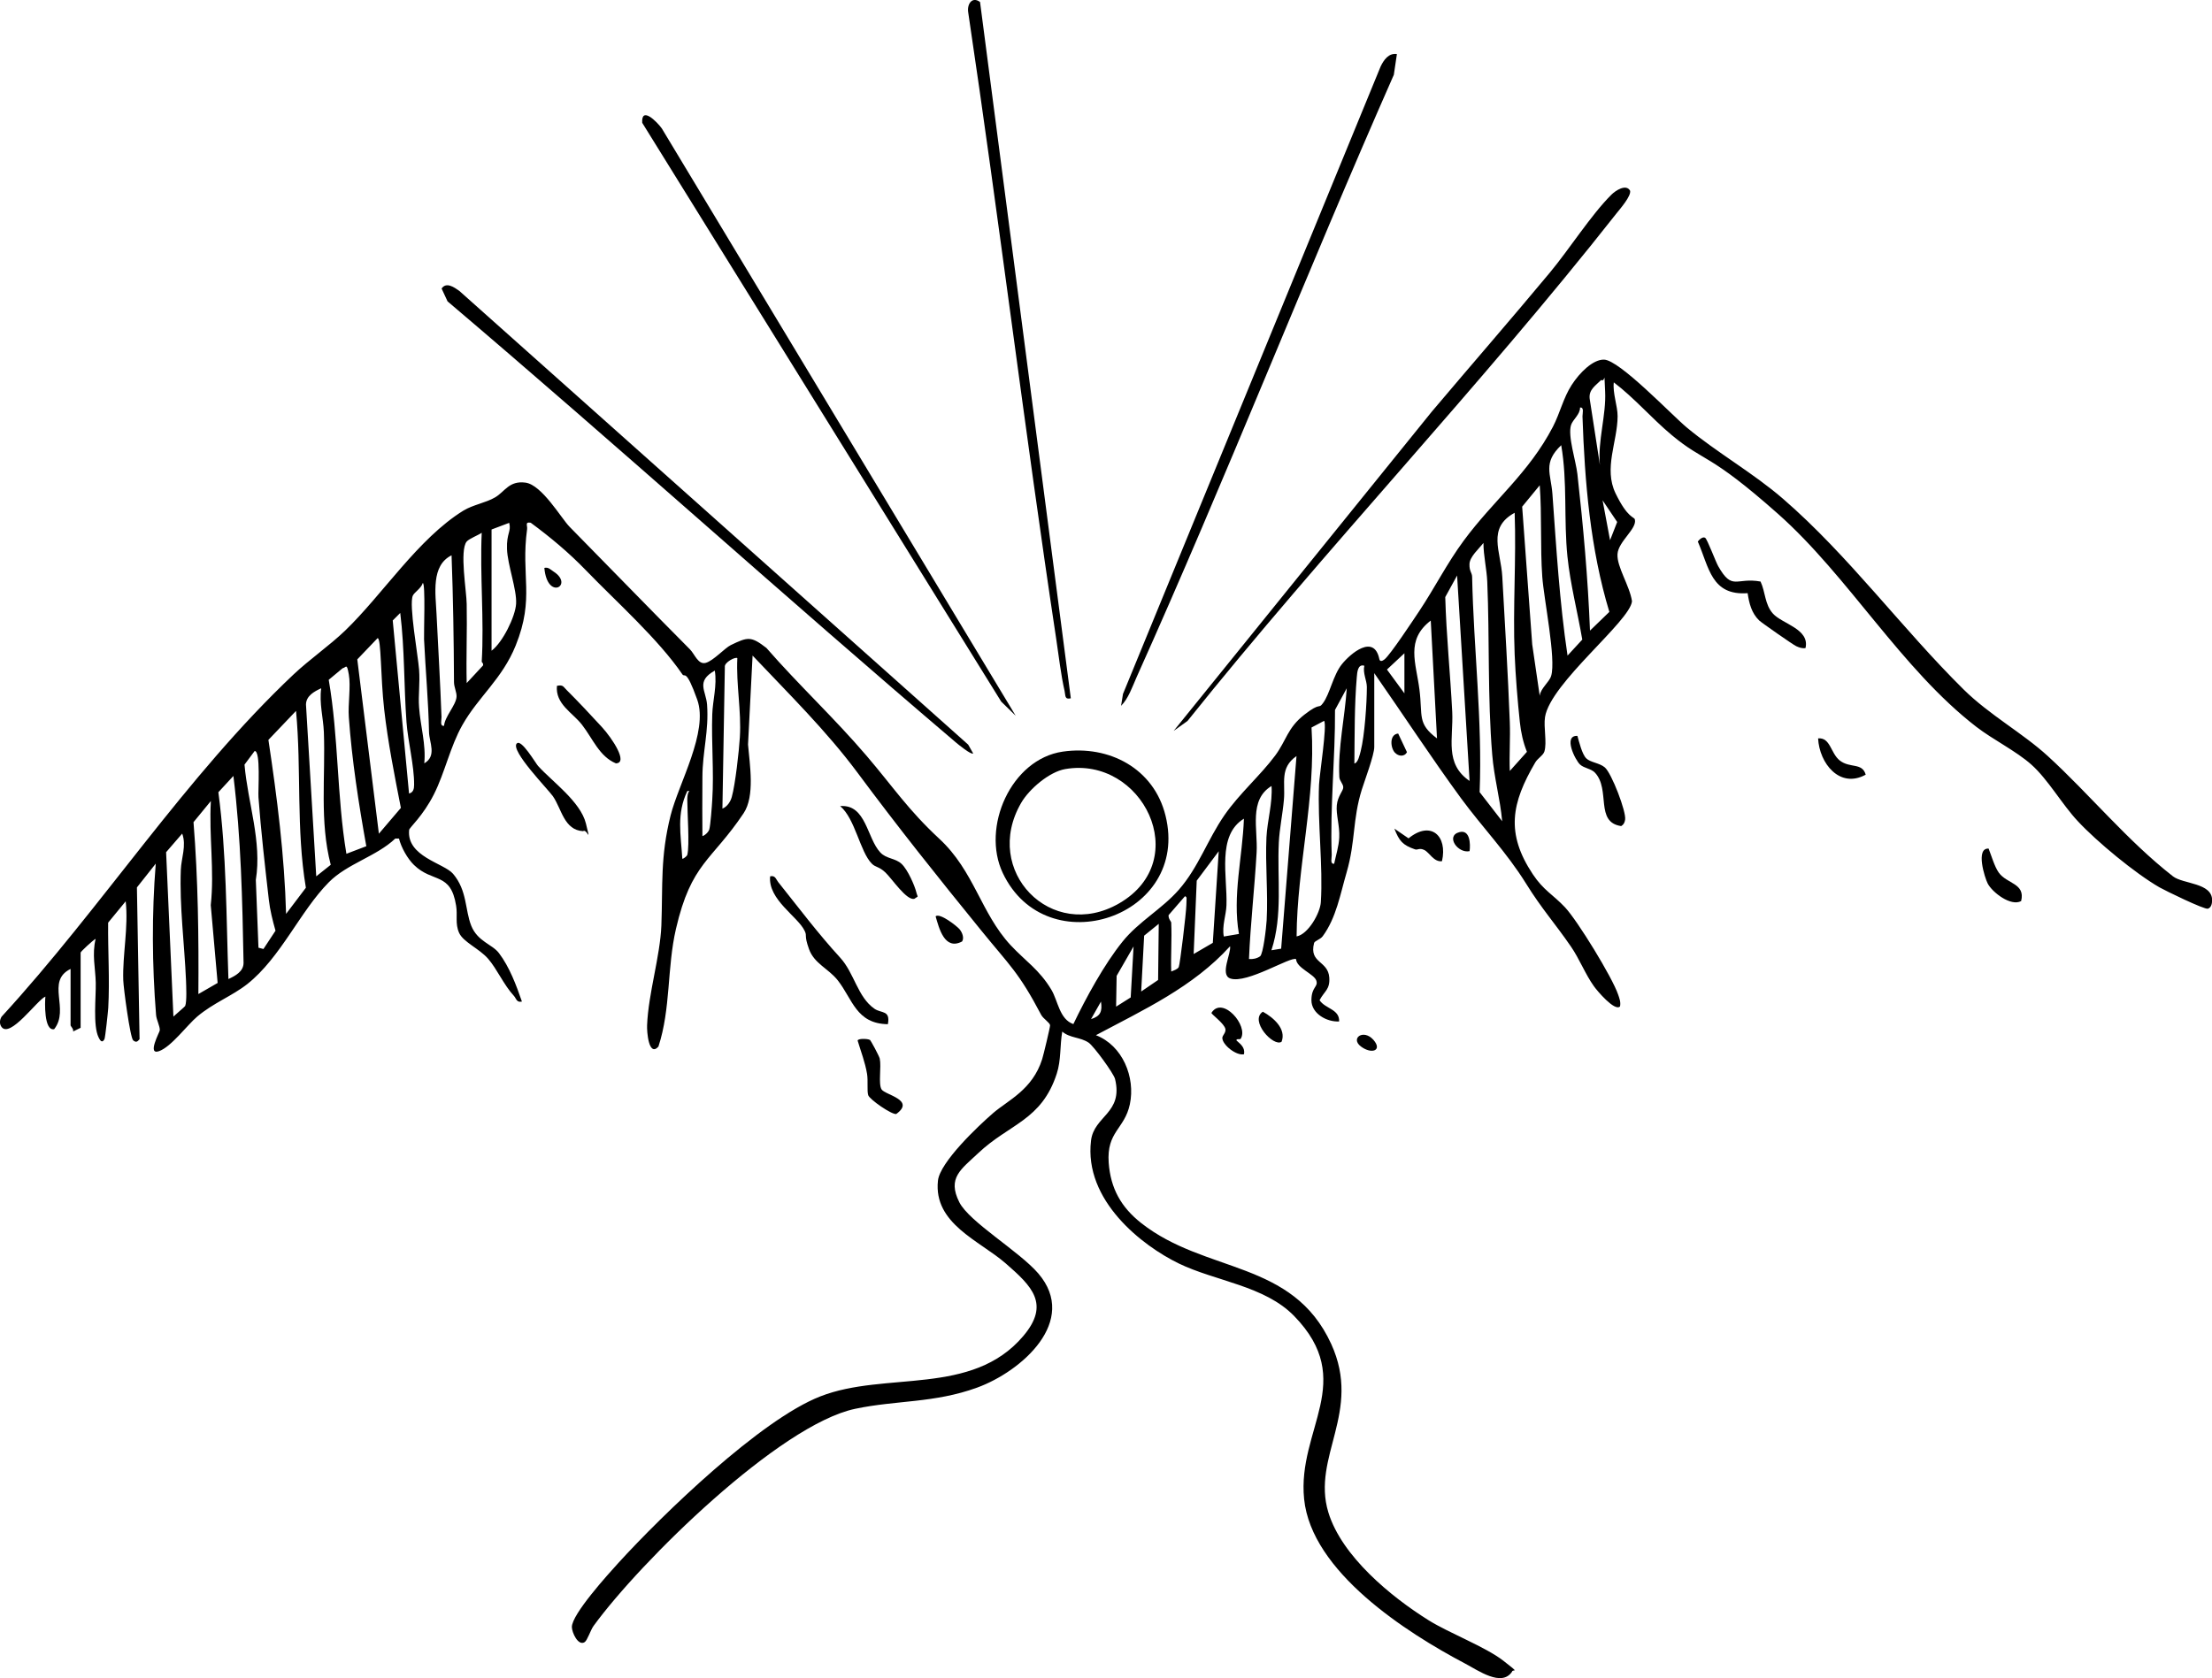 <svg xmlns="http://www.w3.org/2000/svg" id="Ebene_1" viewBox="0 0 2090.7 1586.6"><path d="M66.6,916.1c-23.6,11.7-.4,38-15.4,56.9-9.8,2.1-8.8-26-8.3-30.8-7.6,3-33.6,40.2-41.6,28.5-2-3-1.6-6.5.2-9.5,95.2-103.7,173.5-226.8,276-323.6,15.1-14.2,33.9-27.2,48.7-41.4,35.7-34.4,68.8-86.8,111.7-113.4,9.1-5.6,21.3-7.4,30.1-12.6,9.2-5.4,13.2-16,28.7-13.9s33.8,33.7,41.5,41.6c38.3,38.9,75.4,77.3,113.9,116,4.5,4.5,7.7,14.7,14.9,12.8s18-14,23.7-16.8c16-7.7,19-8.7,33.7,2.7,30.4,34.9,64.7,66.8,94.7,102,25.4,29.8,39.2,51,68.6,78.3,33.1,30.6,39.3,70.3,67.5,100.7,13.9,14.9,27.2,23.2,38.5,42.1,6.3,10.5,7.6,27.9,20.8,32.5,11.9-24.8,29.2-56.6,46.5-78,15.2-18.9,37.1-30.7,53.1-48.9,18.8-21.5,27.1-47.3,43.2-70.6,14-20.3,33.9-37.5,47.9-56.3,10.7-14.4,11.6-26.2,27.6-38.7s13.1-4.8,17.6-10.9c6.5-8.6,9.6-26.4,17.8-36.7s30.5-29.1,35.5-5c.6,2.9,3.1,1.7,4.9.3,5.6-4.5,27-37,32.7-45.5,14.6-21.9,26.5-45.6,42.2-66.8,28-38,61.5-63.8,84.3-107.7,6.7-13,9.8-27.2,17.6-39.3s20.3-24.3,30.6-24.1c14.6.2,64,52.3,78.2,64.1,28.6,23.8,63.2,43.3,91.2,67.6,62.1,53.8,112.3,122.6,170.6,180.2,24.2,23.9,55.8,41.2,79.4,62.8,40,36.6,75.2,80.1,118.4,113.8,9.5,7.4,36.9,6,37,22.4,0,3.2-.7,7.2-4,8.2s-40.6-17.2-45.8-20.2c-22.9-13.2-59.2-43.2-77.2-62.6-14.8-15.8-28.1-39.4-43.8-53.4-14.5-12.9-36.3-23.6-52-35.7-70.9-54.7-121-142.4-187.4-201.3s-69-48.2-100.7-74.7c-18.7-15.6-35.1-34.9-54.6-49.7-1.2,10.1,3.6,22.2,3.6,32-.1,24.2-13.4,49.3-1.9,73s17.6,22,18.2,24.6c2.3,8.7-15.6,20.7-16.4,32.7s11.5,29.9,13.7,44.6c-1.7,18.9-77.1,77.4-82.2,109.5-1.5,9.8,2,23.9-.6,32.6-1.1,3.6-6.4,6.5-8.6,10.3-22.6,38.5-28.1,67-2.3,105.8,10.1,15.2,19,19.1,30.4,31.2,11.8,12.6,44.7,66.2,50.2,82.5,1.3,3.8,2.6,7,1.8,11.2-5,5.1-21.9-15.1-24.7-19.1-8.1-11.3-13.7-25.9-21.7-37.5-15.2-22.1-27.5-35.5-42.4-59.5-18.6-29.9-41.2-53.1-61.5-80.7-28.3-38.7-54.6-79-82-118.3v69.9c0,7.5-9,31.4-11.8,40.3-8.8,28.3-5.8,48.6-14.3,78.1-6,20.5-9.8,43-22.6,60.4-2.4,3.2-7.7,4.4-8.2,6.5-4.9,19.3,13.3,16.3,14.4,32.7.7,11.3-4.5,12.5-9.2,21.3,5.3,8.2,19,8.4,18.5,20.1-11.5.7-26.3-7.4-26.2-20.2s6.7-12.3,4.6-18.5-18.7-11.8-19.1-20.2c-4.9-2.9-46.5,23.6-62.1,18.3-10.2-3.4.9-23.7-.3-30.5-34.9,38.6-81.8,60.1-126.8,84.1,25.2,9.7,37.5,39.7,32.1,65.3-5,23.6-22.1,25.7-20,55.3,1.8,24.3,11.7,42,30.7,57,60.9,48,143.1,34.6,179.6,114.3,29.4,64.4-18.7,106.5-2.7,159.2,12.6,41.5,59.2,79.8,94.7,102,19.7,12.3,53.7,25.1,70.7,38.3s8.7,7.3,8.2,10.4c-9.8,14.7-32.1-1.3-44.1-7.6-55.8-29.4-145.5-86.9-152.4-155.7-6.7-66,50.4-111.5-9.4-173-27.9-28.7-74.5-32.9-109.1-49.7s-89.8-59.6-82.9-116.2c2.8-23.4,30.6-25.8,22.7-58.2-1.3-5.3-20.1-31-24.9-34.3-7.9-5.4-17.6-4.2-25-10.5-2.3,13.1-1,27-5.2,39.8-14.4,44.3-44.8,47.3-74.2,75.1-16.2,15.3-29.5,23.4-17.9,46.4,9.5,18.8,56.6,46.3,74.7,67.4,38.5,45-16.1,92.7-57.9,107.9-40.4,14.7-76.1,11.8-115.1,20-71.9,15.1-203.6,145-247.4,205.3-2.8,3.8-5.8,13.6-8.4,15.3-6.2,4-12.1-9.2-12.1-14.3,0-12.1,34.2-49.8,43.9-60.5,42.2-46.3,134.5-135.5,190.9-157.5,61.5-24.1,143.3.2,191.8-57,25.8-30.4,8-47.3-16.5-68.7-24.7-21.6-68.4-37.5-64.1-78.2,1.8-17.5,38.2-51.9,52.2-64s37.1-21.9,46.3-50.9c1.1-3.3,7.6-30.4,7.5-32.1-.3-2.5-6.5-6.2-8.4-9.8-21.3-40.5-29.7-46.5-57.1-80.3-40.8-50.2-78-96.8-116.6-148.8-29.6-39.8-65.1-74.6-99.1-110.6l-4.3,84.1c1.6,19,6.7,48.7-4.2,65-30.4,45.4-49.4,46.7-63.9,109.2-8.6,37.2-4.8,75.4-16.6,111.4-9.2,10.1-11-14.3-10.7-20.2,1.2-30.2,12.3-64.8,13.5-94.4,1.4-38.3-1.1-64.8,8.7-103.9,7.6-30.3,36-79.2,25.2-109.5s-11.8-20.6-14-23.9c-23-33.6-62.6-68.8-91.2-98.4-16-16.6-33.6-31.3-52.2-45-5.7-1-3,2.6-3.4,6-6.1,44.3,7.4,65-10.8,110.1-12.8,31.7-35.2,48.3-50.4,75.2-11.5,20.3-16.5,44.9-26.9,65.5s-23.2,31.5-23.4,33.6c-2.6,25.3,32.9,31.4,41.5,41.5,13.5,15.9,11.2,34.1,17.2,49.1s19.9,17.5,26.2,25.9c10,13.2,16.3,30.2,21.7,45.8-5.1,1.2-5.3-2.9-7.6-5.4-9.6-10.4-15.9-25.3-24.3-35s-23.6-15.8-27.5-24.6-1.3-16.6-2.8-25.6c-5.1-32.1-22.1-21.3-39.8-38.5-6.2-6-12.1-16.6-14.2-25h-3.5c-17.8,16.9-45.6,23.8-62.9,41.4-27,27.3-45.4,71.1-76.9,96.1-14.3,11.3-32.2,17.9-47.4,30.8-9.4,7.9-24.5,28.6-36.1,32.7s.6-18.1.7-19.6c.3-3.9-3.1-9.9-3.5-14.6-3.8-47.4-4.1-95.8-.3-143.1l-17.8,22.5,2.5,143.5c-2.1,2.3-3.1,3.4-6,1.1-2.9-2.3-9.2-49.6-9.4-56.9-.8-24,5-50,2.3-74.6l-16.6,20.2c-.3,26.5,1.6,54.1.1,80.6-.3,4.4-2.8,28-3.6,29.6-2.3,4.2-4.2,1-5.5-1.7-5.5-11.1-2.4-38.1-2.7-51.8-.3-13.6-3.7-26.6-.1-41.4-2.6,1.3-14.2,12.1-14.2,13v71.1l-7.1,3.5c.7-2.3-2.4-5-2.4-5.9v-53.3ZM1512.2,439.8c-2.3-23,6.1-47.3,4.9-69.9s.5-7.8-3.7-10.7c-5.3,5.4-11.9,9.1-10.9,17.7l9.7,62.8ZM1502.8,596.2l18.3-17.7c-18-59.4-23.3-122.9-25.4-184.9,0-2.9,1.8-8.8-2.3-8.3.1,6.6-6.8,11.3-8.5,16.5-3.3,10.4,4.6,33.9,6,46.4,5.5,49.1,10,98.9,11.9,148.1ZM1481.5,619.9l14-15.2c-4.4-26-11.3-52.2-14-78.4-3.6-35.1.1-70.8-5.9-105.4-17.6,16.8-9.7,26.9-8.3,46.2,3.7,51.2,6.7,102.1,14.3,152.8ZM1455.3,657.8c.8-7.1,9-12.8,10.8-18.8,4.8-15.9-6.9-72.7-8.4-93.7-2-27.8-.3-58.3-2.4-86.5l-16.6,20.2,9.5,130.3,7.1,48.6ZM1521.7,510.9l6.8-17.4-13.8-20.5,7.1,37.9ZM1427,728.9l16.2-18.1c-3.6-8.9-5.7-18.6-6.7-28.1-2.1-19.5-4.1-44.3-4.9-63.9-1.8-44.5,1.6-89.5,0-134-26.4,14.4-13,36.5-11.7,60.3,2.5,45.6,5.4,91.9,7.1,137.5.6,15.4-.6,30.9,0,46.3ZM481.3,494.3l-16.7,6.3v114.6c10.4-7.7,22.5-32.2,23.2-44.4.8-13.4-8.1-36.7-8.6-51.8s4.2-16.4,2.1-24.6ZM455.3,625.8c2.4-39.9-1.8-81.9,0-122.1-3.5,2.4-11.9,5.6-14.2,8.3-6.9,8.3-.1,47,0,59.1.5,24.9-.6,49.9,0,74.7l15.4-16.6c.7-2-1.2-3.1-1.2-3.6ZM1419.8,776.3c-1.9-21-7.7-41.3-9.4-62.8-4.5-54.3-2.4-109.3-4.7-163.6-.5-11.8-3.6-24.6-3.6-36.6-4.3,5.6-13,13-13.2,20s2.4,8,2.5,12c1.4,67.9,9.8,136.3,7.1,203.6l21.3,27.5ZM419.7,686.2c.7-8.8,11.3-19.5,11.8-27.4.3-4.2-2.4-9.1-2.4-14-.2-40-.8-79.8-2.3-119.8-19.6,9.7-15.1,36.2-14.2,55.7,1.6,32.5,3.5,64.5,4.7,97.2.1,2.9-1.8,8.8,2.3,8.3ZM1389,738.4l-11.8-194.3-11.2,20.4c1,36.2,4.8,72.7,6.6,108.6,1.2,25.1-7.6,48.9,16.5,65.3ZM400.8,721.8c12.4-7,4.9-20,4.7-29.6-.6-29.6-3.3-58.3-4.7-87.7-.3-5.6,1.5-53.2-1.2-53.3-1.4,4.9-8,8.8-9.4,11.9-3.9,8.3,4.9,56.6,5.9,69.9s-.9,24,0,35.6c1.2,17.7,6.7,35.2,4.9,53.2ZM386.6,750.2c4.1-.9,4.8-4.6,4.8-8.2.2-17.9-5.9-41.2-7.2-59.4-2.5-34.4-1.7-68.9-5.9-103.1l-7.1,7.1,15.4,163.5ZM1358.2,698.1l-5.9-111.4c-24,18.4-13.9,40-10.7,65.2s-2.3,32,16.6,46.2ZM358.1,788.2l20.8-24.4c-6-30.6-12.3-62.2-15.8-93.2s-2.7-67.2-6.2-67.3l-19.2,20.1,20.4,164.8ZM1327.4,655.5v-37.9l-16.5,15.4,16.5,22.5ZM697,622.3c-1.6-1.8-12.7,4-11.9,8.3l-2.3,133.9c4.5-1.8,7.7-6.6,8.9-11.2,3.3-11.8,6.8-43.4,7.6-56.4,1.5-25-3.6-49.6-2.4-74.6ZM1289.5,629.4c-6.2-1.9-6.7,6.2-7.1,10.6-2.3,26.6-2,55.1-2.3,81.8,3.5-.4,5.2-8.8,6-11.8,3.7-14.6,5.8-45.3,5.8-60.5,0-6.1-4-13.2-2.4-20.1ZM346.2,799.9c-7.2-40.1-13.6-81.2-16.5-121.9-.9-12.3,2-29.1,0-40.3s-2.3-6.7-5.9-5.9l-13.1,10.9c9.4,54.4,7.6,110,16.7,164.5l18.9-7.2ZM663.8,790.5c2.6-.7,5.9-3.9,6.6-6.4,1.1-3.6,2.5-22.3,2.8-28,1.7-26.3-.9-54.1,0-80.7.4-13,4.7-27.5,2.4-41.4-18.2,10.2-8.3,18.9-7.3,32.2,1.8,25-4.3,44-4.4,68.4s-.2,37.2,0,55.8ZM298.9,828.5l13.7-10.9c-10.7-41-4.9-83.6-6.5-125.5-.5-13.1-4.5-27.4-2.5-41.4-6.6,3-14.3,7.2-14.4,15.4l9.7,162.4ZM1261,816.6c1.7-8.2,4.4-16.4,4.8-24.8.6-10.9-3.2-21.8-2.3-30.6s6.2-13.5,6.1-16.9-3.5-6-3.7-9.6c-1.4-28.2,5.2-56,7-84l-11.1,20.5c.3,45.4-4.8,91.1-3.1,137.1.1,2.9-1.8,8.8,2.3,8.3ZM270.4,864l18.7-24.7c-9.3-55.3-4.1-111.8-9.3-167.2l-26.1,27.4c8.2,54.6,15.2,109.3,16.7,164.6ZM1225.5,885.3c11-2,22.3-22.2,22.9-32.3,2.2-34.1-3.2-75.4-1.7-111.2.4-9.3,7.8-56.3,4.8-60.3l-11.9,6.3c4.2,66.4-13.7,131.4-14.1,197.5ZM249,897.2l11.4-17.3c-2.7-9.5-5.2-19.5-6.3-29.2-3.6-31.4-7.5-65.5-9.8-96.9-.5-6.4,2.3-43.8-3.6-43.8l-9.6,12.9c3.1,36.2,16.6,72.7,10.7,109l2.5,64.1,4.7,1.2ZM1210.9,896.9l14.5-182.1c-16.1,11.2-10.4,25.3-11.9,41.4-1.1,12.8-4.2,27.6-4.8,40.2-1.7,34.1,3.9,68.8-7,102l9.2-1.5ZM215.9,925.6c6.5-3,14.3-7.1,14.3-15.3-1.1-59.1-2.4-118.1-9.6-176.7l-14.2,15.4c7.8,58.5,7.4,117.6,9.5,176.5ZM1180.5,906.7c3.5.3,7.6-.5,10.5-2.6s5.8-26.9,6.2-34.1c1.4-26-1.4-52.4-.2-78.4.8-15.7,5.9-32.5,4.8-48.5-21.7,13.1-12.8,40.9-14.1,62.9-1.9,33.5-5.8,67.1-7.2,100.6ZM649.6,808.3c2.3-9.2,0-40,0-52.1s5.9-8.3,0-8.3c-10.3,21.8-6.1,41-4.7,64,1.5,0,4.5-2.8,4.7-3.6ZM187.5,939.8l18.2-10.5-6.5-73.6c3.6-32.5-1.8-65.4.1-98.4l-16.4,20c4.3,53.8,5,108.2,4.6,162.5ZM1171,883c-6.3-36.2,3.4-72.7,4.7-109-25.8,15.8-15.5,54.7-16.5,81.9-.3,9.4-4.4,19.4-2.5,29.5l14.2-2.4ZM175,951.1c1.7-4.1,1-18.8.8-24.4-1.5-34.7-6.2-69.5-4.9-104.3.4-11,5.5-23,1.3-34.3l-15.2,17.6,6.9,155.4c1.7-1.7,10.9-9.4,11.2-10.1ZM1128.3,901.9l18-10.5,5.6-86.6-20.8,27.8-2.9,69.4ZM1107,872.3c.7,15.3-.5,30.9,0,46.2,2.3-1,5.9-2,7.1-4.2s7.1-51.9,7.2-58.6.9-7.5-1.3-8.4l-15.5,17.9c-.3,3.5,2.4,5.9,2.5,7ZM1095.1,873.5l-13.7,11.1-2.8,52.8,16-10.9.6-53ZM1054.9,951.7l13.8-8.7,2.7-48.2-16,27.8-.5,29.1ZM1031.2,963.5c9-2.8,10.8-7.3,9.4-16.6l-9.4,16.6Z"></path><path d="M926.3,1.9l85.8,658.3c-6.1,1.4-4.9-2.7-5.9-7-3.4-14.8-5.6-33.7-7.9-49.1-29.8-197.2-53.8-395.3-83.2-592.5-1.2-7.7,3.7-15.3,11.2-9.7Z"></path><path d="M1320.3,51.1l-2.9,19.6c-83.3,188.9-158.6,381.5-243.2,569.7-3.9,8.8-7.7,20.1-14.6,26.9l1.8-11.2L1304.9,62.9c2.9-6.1,7.6-13,15.4-11.8Z"></path><path d="M960.1,676.8l-13.8-13.5L607,116.1c-1-15.9,13.7-1.3,18.5,5.3l334.5,555.3Z"></path><path d="M919.8,712.3c-1.7,1.7-14.4-8.7-16.6-10.6-161.4-137.3-318.7-279.7-480.2-416.8l-5.6-12.1c4.4-6.6,12-1.1,16.7,2.2l481,429,4.7,8.3Z"></path><path d="M1527.8,201.8c-129.2,164.3-274.7,316.4-405.4,479.8l-13.1,9.4,244.2-302.1c37-43.8,74.7-87.1,111.3-131.1,18.1-21.7,39.3-55,58.3-73.8,3.7-3.7,13.8-10.5,17.6-3.7,1.2,5-9.4,17.1-12.9,21.5Z"></path><path d="M1004.5,710.6c43.8-6.3,86.1,15.9,97.1,60.5,23.8,95.9-112.5,141.4-153.8,54.3-20.5-43.2,7.8-107.7,56.7-114.8ZM1006.8,727.1c-15,2.6-34,18.8-41.6,31.9-37.4,64.3,28.5,132.2,92.7,95,70.6-41,21.7-139.5-51.1-126.9Z"></path><path d="M839.2,968.3c-30-.4-33.4-23.7-47.4-41.5-8.9-11.2-22.3-15.8-27.2-29.6s-1.4-11.6-4.1-17.2c-6.4-13.5-34.8-29.5-32.6-51.5,4.9-1.1,5.4,2.6,7.6,5.4,19.7,24.7,37.8,48.8,58.7,71.6,13.3,14.6,16.4,37.2,32.3,48.2,6.5,4.5,15.2,1.1,12.7,14.5Z"></path><path d="M1611.7,508.5c2,1.4,9.9,22.6,12.3,26.8,13.4,23.7,16.8,10.3,40,14.5,4.7,10,3.9,21.6,11.7,30.3,8.8,9.8,35,14.5,30.8,32.6-3.3.5-5.9-.5-8.8-1.8s-32.8-22.2-35-24.3c-7.2-7-9.5-16.2-10.9-25.8-34.4,2.5-36.4-24.4-47.1-48.8,1.4-2,4.9-5,7-3.5Z"></path><path d="M794.2,762.1c24.5-1.9,25.1,30.4,37.9,43.9,5.7,6.1,14.2,5.2,20.1,10.8s12.3,20.5,13.8,26.5,2.6,3.2-1.9,6.5c-7.4,1.6-21-19-27.2-24.9s-9.3-4.7-12.9-8.4c-11.1-11.1-15.7-42.4-29.8-54.3Z"></path><path d="M1490.9,695.7c1.6,5.6,4.4,17.4,8.4,21.3s12.4,4.2,17.5,8.5c6.4,5.4,20.5,42.1,19.2,49.5-.5,2.8-1.3,4.5-3.7,6-25-3.6-9.9-34.3-24.7-50.4-3.7-4-10.3-4.2-14.2-7.8-4.5-4.1-16.3-27.6-2.5-27.1Z"></path><path d="M488.5,702.9c4.2-4.6,17.8,18.8,20.1,21.3,13.4,14.8,40.1,33.7,45.2,54.4s1.1,4.4-2.7,7.2c-18-1-20.2-21-28.5-33-4.5-6.5-40.4-43.1-34.2-49.9Z"></path><path d="M822.1,983c.9.5,8.9,15.5,9.4,17.8,1.7,8.1-1.5,23.8,1.7,29.1s32.4,9.9,13.9,23.3c-4.2.8-25.2-13.7-26.5-17.8s0-13.5-1.1-20.2c-1.9-11.2-5.7-20.7-8.9-31.4.2-2.1,9.3-1.9,11.4-.7Z"></path><path d="M526.4,648.4c6-1.2,5.9.8,9.1,3.9,9.9,9.8,24.1,24.9,33.5,35.2s25.2,33.9,13.1,34.2c-15.7-6.6-21.7-23.2-32.1-36.6-8.9-11.4-25.3-19.5-23.6-36.8Z"></path><path d="M1879.6,802.4c2.6,6.6,5.6,17,9.5,22.5,7.7,10.9,25.4,10,21.2,27-9.8,5.3-27.3-8.3-31.6-16.6-2.8-5.4-11.8-34,1-33Z"></path><path d="M1362.9,814.2c-7.7,1-11.9-8.3-16.7-10.6s-6.2.3-8.8-.6c-11.8-4.1-14.9-7.9-19.5-19.6l13.4,9.2c21.1-17.2,37.1-2.3,31.6,21.6Z"></path><path d="M1172.7,982c-.7,1.2-4.5-.5-4,1.7,4.1,3.7,8.2,6.7,7.1,13-7.2,1.7-20.5-8.9-20.5-15.4,0-2.5,3.6-4.9,2.9-8.5-1.1-5.2-13.2-13.8-13.2-15.2,10.4-16.6,35.4,12.4,27.7,24.4Z"></path><path d="M1718.4,698.1c11.7-1.1,11.8,14.1,20.5,20.9,9.7,7.6,21.2,1.7,24.5,13.4-24.6,13.5-43.8-10.7-45-34.3Z"></path><path d="M907.2,878.9c2.3,2.8,4.3,8,2.1,11.2-16.6,8.8-21.8-12.8-25-23.8,3.9-3.5,20.2,9.2,22.9,12.5Z"></path><path d="M1211.3,984.9c-7.6,5.3-30.7-20-17.7-28.4,10,5.5,22.4,16.3,17.7,28.4Z"></path><path d="M1389,804.7c-11.2,2.4-23.1-14.6-9.5-18,10-2.5,10.4,11.3,9.5,18Z"></path><path d="M1318.5,711.7c-4.4-4.6-5.5-17.4,3-18.2l8.3,17.6c-2.4,4.7-8.2,3.9-11.2.6Z"></path><path d="M1298.2,983.2c8.7,10.1-1.9,13.8-12,6.1s2.5-16.9,12-6.1Z"></path><path d="M523.1,540.3c19.9,12.7-5.8,28.3-8.6-3.4,3.9-.9,5.8,1.6,8.6,3.4Z"></path></svg>